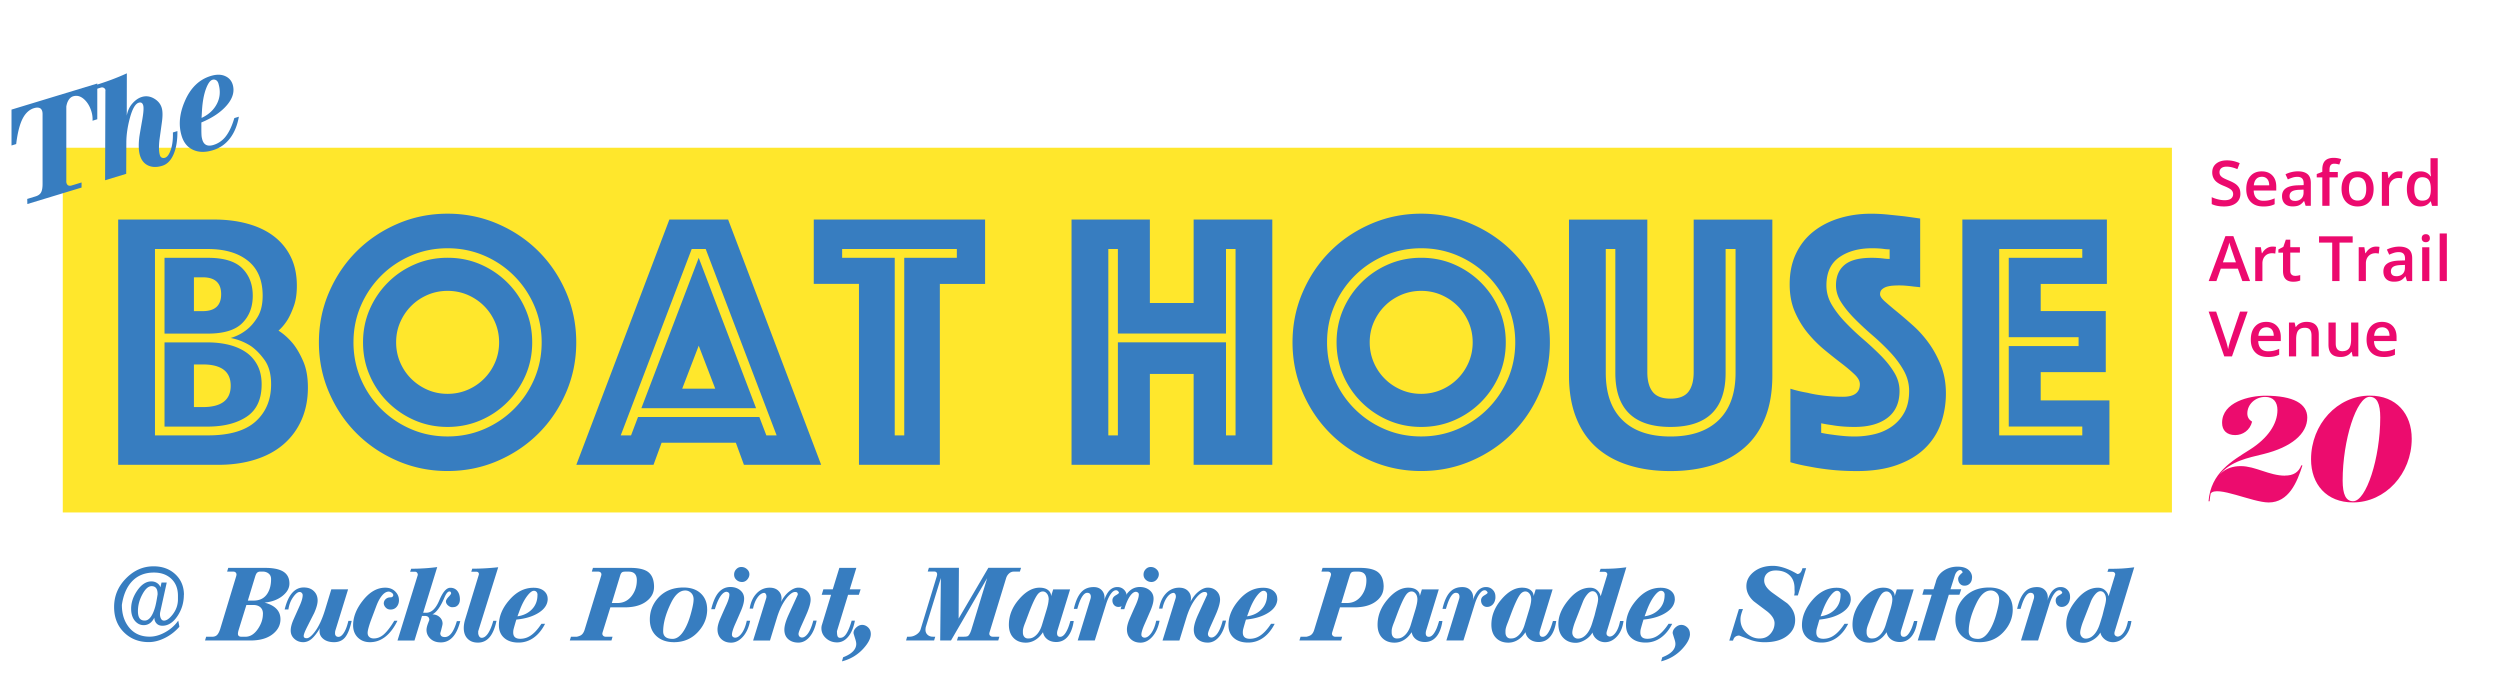 <svg id="Layer_1" data-name="Layer 1" xmlns="http://www.w3.org/2000/svg" viewBox="0 0 588.5 159"><defs><style>.cls-1{fill:#ec0a6e}.cls-2{fill:#ec0c6e}.cls-3{fill:#ffe72c}.cls-4{fill:#377dc0}</style></defs><path class="cls-3" d="M14.78 34.77h496.49v85.86H14.78z"/><path class="cls-4" d="M27.82 51.68h22.59c2.88 0 5.52.33 7.92 1 2.39.66 4.44 1.64 6.14 2.94 1.7 1.3 3.03 2.91 3.98 4.85.95 1.93 1.43 4.2 1.43 6.79 0 1.85-.23 3.42-.69 4.72-.46 1.3-.95 2.38-1.47 3.25-.64 1.04-1.36 1.9-2.16 2.6 1.27.81 2.42 1.85 3.46 3.12.87 1.1 1.66 2.48 2.38 4.15.72 1.67 1.08 3.72 1.08 6.14 0 2.77-.49 5.28-1.47 7.53s-2.38 4.17-4.2 5.76c-1.82 1.59-4.04 2.8-6.66 3.63-2.63.84-5.55 1.26-8.79 1.26H27.82V51.69Zm21.12 50.81c5.08 0 8.83-1.1 11.25-3.29s3.63-5.11 3.63-8.74c0-2.37-.51-4.25-1.51-5.67-1.01-1.41-2.09-2.52-3.25-3.33a13.67 13.67 0 0 0-4.76-1.9c1.39-.4 2.62-1.04 3.72-1.9.98-.75 1.86-1.77 2.64-3.07.78-1.3 1.17-2.96 1.17-4.98 0-3.64-1.16-6.38-3.46-8.22-2.31-1.85-5.45-2.77-9.43-2.77H36.48v43.88h12.46ZM38.73 78.52V60.69h10.21c3.75 0 6.45.82 8.09 2.47s2.47 3.79 2.47 6.45-.82 4.8-2.47 6.45-4.34 2.47-8.09 2.47H38.73Zm0 21.9V80.6h10.13c1.79 0 3.45.19 4.98.56 1.53.38 2.87.95 4.02 1.73s2.06 1.8 2.73 3.07c.66 1.27 1 2.77 1 4.5 0 3.52-1.17 6.06-3.51 7.62-2.34 1.56-5.41 2.34-9.22 2.34H38.73Zm13.33-31.16c0-2.65-1.44-3.98-4.33-3.98h-2.08v7.96h2.08c2.88 0 4.33-1.33 4.33-3.98Zm-4.33 26.57c4.38 0 6.58-1.67 6.58-5.02s-2.19-5.02-6.58-5.02h-2.08v10.04h2.08ZM75.07 80.59c0-4.15.79-8.08 2.38-11.77 1.59-3.69 3.75-6.91 6.49-9.65s5.96-4.9 9.65-6.49c3.69-1.59 7.62-2.38 11.77-2.38s8.08.79 11.77 2.38c3.69 1.59 6.91 3.75 9.65 6.49s4.9 5.96 6.49 9.65c1.59 3.69 2.38 7.62 2.38 11.77s-.79 8.08-2.38 11.77c-1.59 3.69-3.75 6.91-6.49 9.65s-5.96 4.9-9.65 6.49c-3.69 1.59-7.62 2.38-11.77 2.38s-8.08-.79-11.77-2.38-6.91-3.75-9.65-6.49-4.9-5.96-6.49-9.65c-1.59-3.69-2.38-7.62-2.38-11.77Zm8.14 0c0 3.06.58 5.93 1.73 8.61 1.15 2.68 2.74 5.04 4.76 7.05 2.02 2.02 4.37 3.61 7.05 4.76 2.68 1.16 5.55 1.73 8.61 1.73s5.93-.58 8.61-1.73c2.68-1.15 5.03-2.74 7.05-4.76s3.61-4.37 4.76-7.05c1.15-2.68 1.73-5.55 1.73-8.61s-.58-5.93-1.73-8.61c-1.16-2.68-2.74-5.03-4.76-7.05a22.325 22.325 0 0 0-7.05-4.76c-2.68-1.15-5.55-1.73-8.61-1.73s-5.93.58-8.61 1.73c-2.68 1.16-5.04 2.74-7.05 4.76s-3.61 4.37-4.76 7.05c-1.16 2.68-1.73 5.55-1.73 8.61Zm22.16 19.91c-2.77 0-5.35-.52-7.75-1.56-2.4-1.04-4.5-2.47-6.32-4.28s-3.25-3.92-4.28-6.32c-1.04-2.39-1.56-4.98-1.56-7.75s.52-5.35 1.56-7.75 2.47-4.5 4.28-6.32 3.92-3.25 6.32-4.28c2.39-1.04 4.98-1.56 7.75-1.56s5.35.52 7.75 1.56c2.39 1.04 4.5 2.47 6.32 4.28s3.25 3.92 4.28 6.32c1.04 2.39 1.56 4.98 1.56 7.75s-.52 5.35-1.56 7.75c-1.04 2.4-2.47 4.5-4.28 6.32s-3.92 3.25-6.32 4.28-4.98 1.56-7.75 1.56ZM93.25 80.59c0 1.67.32 3.25.95 4.72.63 1.47 1.5 2.76 2.6 3.85s2.38 1.96 3.85 2.6c1.47.64 3.04.95 4.72.95s3.25-.32 4.72-.95c1.47-.63 2.75-1.5 3.85-2.6s1.96-2.38 2.6-3.85c.63-1.47.95-3.04.95-4.72s-.32-3.25-.95-4.72c-.64-1.47-1.5-2.75-2.6-3.85s-2.38-1.96-3.85-2.6c-1.47-.63-3.04-.95-4.72-.95s-3.25.32-4.72.95c-1.47.64-2.76 1.5-3.85 2.6-1.1 1.1-1.96 2.38-2.6 3.85-.64 1.47-.95 3.04-.95 4.72ZM157.55 51.68h13.85l21.9 57.73h-18.18l-1.9-5.19h-17.48l-1.9 5.19h-18.17l21.9-57.73Zm-9 50.81 1.64-4.33h28.56l1.65 4.33h2.42l-16.7-43.88h-3.29l-16.71 43.88h2.42Zm15.93-41.8 13.5 35.4h-27l13.5-35.4Zm3.89 30.81-3.89-10.13-3.89 10.13h7.79ZM202.21 66.83h-10.65V51.68h40.33v15.15h-10.65v42.58H202.2V66.83Zm10.65 35.66v-41.8h12.38v-2.08h-27v2.08h12.38v41.8h2.25ZM252.24 51.68h18.44v19.65h10.3V51.68h18.52v57.73h-18.52V88.03h-10.3v21.38h-18.44V51.68Zm10.91 50.81v-21.9h25.45v21.9h2.25V58.61h-2.25v19.91h-25.45V58.61h-2.25v43.88h2.25ZM304.26 80.59c0-4.15.79-8.08 2.38-11.77 1.59-3.69 3.75-6.91 6.49-9.65s5.96-4.9 9.65-6.49c3.69-1.59 7.62-2.38 11.77-2.38s8.08.79 11.77 2.38c3.69 1.59 6.91 3.75 9.65 6.49s4.9 5.96 6.49 9.65c1.59 3.69 2.38 7.62 2.38 11.77s-.79 8.08-2.38 11.77-3.75 6.91-6.49 9.65-5.96 4.9-9.65 6.49-7.61 2.38-11.77 2.38-8.08-.79-11.77-2.38c-3.69-1.59-6.91-3.75-9.65-6.49s-4.9-5.96-6.49-9.65c-1.59-3.69-2.38-7.62-2.38-11.77Zm8.13 0c0 3.06.58 5.93 1.73 8.61 1.15 2.68 2.74 5.04 4.76 7.05 2.02 2.02 4.37 3.61 7.05 4.76 2.68 1.16 5.55 1.73 8.61 1.73s5.93-.58 8.61-1.73c2.68-1.15 5.03-2.74 7.05-4.76 2.02-2.02 3.6-4.37 4.76-7.05 1.15-2.68 1.73-5.55 1.73-8.61s-.58-5.93-1.73-8.61c-1.16-2.68-2.74-5.03-4.76-7.05a22.325 22.325 0 0 0-7.05-4.76c-2.68-1.15-5.55-1.73-8.61-1.73s-5.93.58-8.61 1.73c-2.68 1.16-5.04 2.74-7.05 4.76a22.325 22.325 0 0 0-4.76 7.05c-1.16 2.68-1.73 5.55-1.73 8.61Zm22.16 19.91c-2.77 0-5.35-.52-7.75-1.56s-4.5-2.47-6.32-4.28a20.21 20.21 0 0 1-4.29-6.32c-1.04-2.39-1.56-4.98-1.56-7.75s.52-5.35 1.56-7.75c1.04-2.39 2.47-4.5 4.29-6.32 1.82-1.82 3.92-3.25 6.32-4.28 2.39-1.04 4.98-1.56 7.75-1.56s5.35.52 7.75 1.56c2.39 1.04 4.5 2.47 6.32 4.28a20.18 20.18 0 0 1 4.28 6.32c1.04 2.39 1.56 4.98 1.56 7.75s-.52 5.35-1.56 7.75c-1.04 2.4-2.47 4.5-4.28 6.32a20.127 20.127 0 0 1-6.32 4.28c-2.4 1.04-4.98 1.56-7.75 1.56Zm-12.12-19.91c0 1.67.32 3.25.95 4.72.63 1.47 1.5 2.76 2.6 3.85 1.09 1.1 2.38 1.96 3.85 2.6 1.47.64 3.04.95 4.72.95s3.25-.32 4.72-.95c1.47-.63 2.75-1.5 3.85-2.6s1.96-2.38 2.6-3.85c.63-1.47.95-3.04.95-4.72s-.32-3.25-.95-4.72c-.64-1.47-1.5-2.75-2.6-3.85s-2.38-1.96-3.85-2.6c-1.47-.63-3.04-.95-4.72-.95s-3.25.32-4.72.95c-1.47.64-2.76 1.5-3.85 2.6-1.1 1.1-1.96 2.38-2.6 3.85-.64 1.47-.95 3.04-.95 4.72ZM393.23 110.89c-3.64 0-6.92-.46-9.87-1.39-2.94-.92-5.45-2.31-7.53-4.15-2.08-1.85-3.68-4.18-4.8-7.01-1.12-2.83-1.69-6.14-1.69-9.95v-36.7h18.44v35.92c0 2.02.42 3.56 1.26 4.63.84 1.07 2.23 1.6 4.2 1.6s3.36-.53 4.2-1.6c.84-1.07 1.25-2.61 1.25-4.63V51.69h18.52v36.7c0 3.81-.56 7.13-1.69 9.95-1.13 2.83-2.74 5.17-4.85 7.01-2.11 1.85-4.63 3.23-7.57 4.15-2.94.92-6.23 1.39-9.87 1.39Zm0-10.39c-8.66 0-12.98-4.24-12.98-12.72V58.61H378v29.17c0 4.85 1.31 8.56 3.94 11.12 2.62 2.57 6.39 3.85 11.29 3.85s8.68-1.28 11.34-3.85c2.65-2.57 3.98-6.28 3.98-11.12V58.61h-2.34v29.17c0 8.48-4.33 12.72-12.98 12.72ZM421.45 91.5c1.27.4 2.6.72 3.98.95 1.15.29 2.47.52 3.94.69 1.47.17 2.96.26 4.46.26 2.65 0 3.98-.98 3.98-2.94 0-.75-.4-1.51-1.21-2.29-.81-.78-1.83-1.65-3.07-2.6-1.24-.95-2.57-2-3.98-3.16s-2.74-2.48-3.98-3.98c-1.24-1.5-2.26-3.19-3.07-5.06-.81-1.87-1.21-4.02-1.21-6.45 0-2.71.49-5.11 1.47-7.18.98-2.08 2.34-3.81 4.07-5.19 1.73-1.38 3.76-2.44 6.1-3.16 2.34-.72 4.83-1.08 7.49-1.08 1.38 0 2.77.07 4.15.22 1.39.14 2.63.27 3.72.39 1.27.17 2.51.35 3.72.52v16.18c-.46-.06-.98-.11-1.56-.17-.46-.06-.98-.12-1.56-.17-.58-.06-1.18-.09-1.82-.09-.35 0-.78.01-1.3.04s-1.01.1-1.47.22c-.46.12-.86.32-1.21.61s-.52.69-.52 1.21c0 .46.39 1.04 1.17 1.73.78.69 1.73 1.5 2.86 2.42 1.13.92 2.36 1.99 3.72 3.2 1.36 1.21 2.6 2.6 3.72 4.15 1.13 1.56 2.08 3.32 2.86 5.28.78 1.96 1.17 4.15 1.17 6.58s-.41 4.92-1.21 7.14c-.81 2.22-2.06 4.15-3.77 5.8s-3.88 2.94-6.53 3.89c-2.66.95-5.8 1.43-9.43 1.43-2.19 0-4.23-.1-6.1-.3-1.88-.2-3.53-.45-4.98-.74-1.67-.29-3.2-.63-4.59-1.04V91.5Zm7.27 10.39c.81.17 1.67.32 2.6.43.81.12 1.66.22 2.55.3.89.09 1.8.13 2.73.13 1.61 0 3.19-.19 4.72-.56 1.53-.37 2.9-1 4.11-1.86a9.62 9.62 0 0 0 2.9-3.33c.72-1.36 1.08-3.01 1.08-4.98 0-1.67-.42-3.26-1.25-4.76-.84-1.5-1.9-2.94-3.2-4.33-1.3-1.38-2.68-2.71-4.16-3.98-1.47-1.27-2.86-2.55-4.15-3.85s-2.37-2.6-3.2-3.89c-.84-1.3-1.26-2.64-1.26-4.03 0-2.08.66-3.68 1.99-4.8 1.33-1.13 3.46-1.69 6.4-1.69a23.402 23.402 0 0 1 2.86.17c.46.06.92.09 1.38.09V58.7c-.4 0-.84-.03-1.3-.09-.4-.06-.85-.1-1.34-.13-.49-.03-1-.04-1.51-.04-3.12 0-5.68.71-7.7 2.12-2.02 1.41-3.03 3.62-3.03 6.62 0 1.62.42 3.13 1.25 4.54.84 1.41 1.9 2.8 3.2 4.15 1.3 1.36 2.68 2.67 4.16 3.94 1.47 1.27 2.86 2.55 4.15 3.85 1.3 1.3 2.36 2.64 3.2 4.03.84 1.38 1.25 2.83 1.25 4.33 0 2.77-.94 4.88-2.81 6.32-1.88 1.44-4.46 2.16-7.75 2.16-1.96 0-3.75-.14-5.37-.43-.87-.11-1.7-.26-2.51-.43v2.25ZM461.95 51.68h34.01v15.15h-15.58v6.4h15.32V87.6h-15.32v6.66h16.18v15.15h-34.62V51.68Zm28.22 50.81v-2.08h-17.31V81.46h16.44v-2.08h-16.44V60.69h17.31v-2.08h-19.56v43.88h19.56ZM22.9 19.66v8.41l-1.12.35c.05-.71-.04-1.46-.28-2.24-.33-1.07-.83-1.94-1.5-2.62-.68-.68-1.37-1.01-2.08-1-.24 0-.47.04-.67.1-.49.15-.88.48-1.17 1-.22.38-.38.85-.47 1.42v17.59c-.02.09 0 .23.05.42.17.57.59.76 1.24.56l2.3-.7v1.2L6.44 48.03l-.03-1.2 1.96-.6c.63-.19 1.07-.51 1.3-.95.24-.44.35-1.11.35-2V26.82c0-.24-.03-.46-.09-.67-.11-.35-.29-.58-.55-.7-.34-.16-.79-.16-1.34 0-.23.07-.4.13-.51.19-1.02.47-1.82 1.38-2.42 2.74-.59 1.36-1.02 3.2-1.3 5.53l-1.1.34V25.8l20.19-6.14Z"/><path class="cls-4" d="M41.76 30.87c.03 2.16-.27 3.97-.89 5.43-.63 1.46-1.52 2.38-2.69 2.73-1.27.39-2.37.36-3.3-.07-.94-.43-1.58-1.22-1.93-2.37-.31-1.02-.37-2.42-.17-4.18 0-.14.25-1.62.75-4.46.27-1.6.33-2.66.17-3.18-.17-.56-.52-.75-1.05-.59-.82.25-1.52 1.49-2.11 3.73-.52 1.97-.79 3.84-.8 5.62l-.03 7.39-4.97 1.51.07-21.03c.06-.24-.03-.46-.26-.64a.844.844 0 0 0-.78-.15l-1.47.45.04-.98c2.72-.83 5.23-1.77 7.52-2.82l-.02 9.96c.21-1.14.65-2.11 1.34-2.88.68-.77 1.42-1.28 2.22-1.52.96-.29 1.91-.17 2.84.36.93.53 1.54 1.26 1.82 2.18.24.78.26 1.89.06 3.34s-.39 2.85-.58 4.2c-.18 1.6-.15 2.81.1 3.63.09.29.24.48.46.58.22.1.46.11.73.03.55-.17 1.01-.81 1.39-1.93.37-1.12.53-2.46.48-4.03l1.07-.33ZM54.77 19.89c.49 1.6.04 3.22-1.34 4.85s-3.39 2.99-6.03 4.09v1.44c0 .99.03 1.6.06 1.84s.09.5.17.79c.37 1.23 1.25 1.64 2.62 1.22 1.02-.31 1.89-.87 2.61-1.67.93-1.05 1.7-2.6 2.3-4.65l1.07-.33c-.36 2.05-1.06 3.76-2.11 5.12-1.05 1.36-2.39 2.29-4.03 2.78-1.72.52-3.22.51-4.5-.04-1.39-.58-2.33-1.69-2.83-3.34-.77-2.52-.52-5.23.74-8.15 1.34-3.14 3.38-5.12 6.1-5.95 1.31-.4 2.42-.4 3.35 0 .92.39 1.53 1.06 1.82 2Zm-3.34-.2c-.13-.41-.32-.69-.59-.83-.27-.14-.54-.17-.83-.08-.53.16-1.02.83-1.47 1.99-.55 1.42-.88 3.23-1 5.42l-.09 1.57c1.68-.78 2.89-1.9 3.63-3.36.74-1.46.85-3.03.34-4.72ZM43.28 140.02c0 1.85-.51 3.53-1.52 5.03-1.01 1.5-2.19 2.25-3.53 2.25-.59 0-1.05-.18-1.39-.55-.34-.37-.5-.82-.5-1.36-.31.6-.67 1.05-1.09 1.34-.42.29-.9.43-1.43.43-.77 0-1.43-.31-1.99-.93-.64-.72-.96-1.7-.96-2.94 0-1.44.47-2.85 1.4-4.22 1-1.47 2.12-2.21 3.36-2.21.51 0 .96.13 1.35.39.39.26.65.59.79 1.01l.25-1.13h1.23l-1.52 6.88c-.05.2-.07.4-.07.59 0 .4.08.74.24 1.04.16.3.39.45.71.45.6 0 1.26-.46 1.99-1.38.86-1.09 1.29-2.3 1.29-3.63v-.82c0-1.7-.52-3.03-1.56-4.01s-2.4-1.47-4.09-1.47c-2.19 0-3.95.73-5.27 2.19-1.19 1.33-1.95 3.14-2.28 5.43 0 2.1.54 3.83 1.62 5.21 1.19 1.51 2.83 2.26 4.91 2.26 1.21 0 2.44-.35 3.7-1.06 1.26-.7 2.27-1.61 3.04-2.72l.27 1.44c-.97 1.11-2.1 1.99-3.4 2.64s-2.57.98-3.82.98c-2.34 0-4.28-.77-5.83-2.3s-2.32-3.52-2.32-5.96c0-2.59.93-4.83 2.8-6.73 1.86-1.9 4.02-2.85 6.48-2.85 2.09 0 3.81.63 5.15 1.89 1.34 1.26 2.01 2.88 2.01 4.84Zm-6.18-.18c0-1.24-.47-1.86-1.42-1.86-.75 0-1.48.65-2.17 1.94-.7 1.29-1.04 2.61-1.04 3.95 0 .82.16 1.41.47 1.77.26.29.64.44 1.13.44 1.01 0 1.82-1.04 2.43-3.12.2-.69.4-1.73.61-3.12ZM68.13 137.37c0 1.05-.52 2-1.57 2.86-1.13.92-2.56 1.46-4.29 1.62 1.03.28 1.85.66 2.45 1.15.87.7 1.3 1.63 1.3 2.77 0 1.28-.53 2.38-1.59 3.31-1.29 1.13-3.11 1.69-5.45 1.69H48.26l.27-.88h1.42c.47 0 .85-.13 1.13-.4.28-.27.52-.73.74-1.38l3.8-12.54c.03-.16.05-.27.05-.32 0-.2-.07-.36-.2-.49s-.31-.2-.54-.2h-1.47l.27-.88h8.66c2.11 0 3.63.35 4.56 1.06.79.61 1.18 1.48 1.18 2.63Zm-6.23 7.12c0-.67-.21-1.18-.61-1.54-.41-.36-.98-.54-1.72-.54H58l-1.84 5.94c-.1.34-.15.62-.15.83 0 .47.28.71.83.71h.93c1.14 0 2.13-.63 2.97-1.88.77-1.14 1.15-2.31 1.15-3.52Zm1.91-8.18c0-.56-.19-.99-.58-1.3-.38-.31-.86-.46-1.41-.46h-.54c-.36 0-.64.12-.83.35-.13.15-.25.4-.37.77l-1.74 5.71h1.35c1.5 0 2.61-.58 3.31-1.75.54-.89.81-1.99.81-3.31ZM82.78 146.17c-.39 1.78-.9 3.05-1.52 3.83-.62.78-1.5 1.17-2.63 1.17-1.01 0-1.84-.24-2.47-.73-.63-.49-.94-1.1-.94-1.84 0-.3.04-.55.12-.77-.72 1.21-1.41 2.08-2.06 2.62-.59.48-1.23.72-1.91.72-.8 0-1.49-.26-2.07-.78-.58-.52-.87-1.18-.87-1.98 0-.72.23-1.61.7-2.66l1.41-3.15c.47-1.05.71-1.88.71-2.49 0-.21-.07-.39-.22-.54a.671.671 0 0 0-.49-.22c-.43 0-.91.37-1.45 1.1-.64.87-1.04 1.87-1.2 3.02h-.88c.43-1.75 1.01-3.05 1.77-3.9.75-.85 1.65-1.28 2.7-1.28s1.79.28 2.39.85c.6.57.9 1.31.9 2.23 0 .76-.28 1.75-.83 2.98-.07.13-.6 1.17-1.59 3.13-.57 1.12-.86 1.86-.86 2.22s.23.54.69.54c.51 0 1.12-.47 1.84-1.4.97-1.24 1.8-3 2.5-5.28l1.47-4.83h3.95l-2.97 9.62c-.07.2-.1.43-.1.69 0 .13 0 .23.02.29.1.39.36.59.79.59.38 0 .74-.24 1.1-.72.49-.64.9-1.65 1.23-3.04h.79ZM93.92 141.25c0 .56-.14 1.04-.42 1.44-.28.4-.65.65-1.1.75-.2.03-.34.05-.44.05-.44 0-.81-.13-1.1-.41-.29-.27-.47-.6-.52-.99 0-.41.14-.76.43-1.04s.66-.43 1.12-.43c.41 0 .64-.17.69-.5 0-.23-.14-.44-.41-.62-.27-.18-.54-.26-.82-.23-.56.07-1.1.46-1.62 1.18-.43.57-.82 1.34-1.18 2.31l-1.25 3.32c-.21.57-.39 1.14-.54 1.68s-.22.95-.22 1.22c0 .41.13.73.39.96.26.23.61.35 1.05.35.82 0 1.57-.29 2.26-.86.77-.64 1.63-1.74 2.58-3.31h.74c-.88 1.8-1.92 3.12-3.12 3.97-1.02.72-2.13 1.08-3.34 1.08s-2.11-.37-2.86-1.09c-.74-.73-1.12-1.69-1.12-2.89 0-1.93.75-3.86 2.26-5.78 1.6-2.05 3.37-3.07 5.3-3.07 1 0 1.8.31 2.4.94.56.58.83 1.23.83 1.97ZM108.35 146.19c-.43 1.7-1.02 2.96-1.79 3.79s-1.69 1.24-2.77 1.24-1.85-.29-2.47-.87-.92-1.27-.92-2.07c0-.38.11-.86.32-1.45.11-.29.23-.59.34-.88 0-.64-.35-.96-1.06-.96h-.66l-1.77 5.79h-4l4.76-15.38c.05-.16.01-.34-.11-.53a.561.561 0 0 0-.5-.28h-1.18l.25-.71c2.11 0 4.15-.13 6.13-.39l-3.31 10.75h.74c1.23 0 2.25-.98 3.07-2.94.82-1.96 1.68-2.94 2.58-2.94.7 0 1.26.25 1.66.75s.6 1.17.6 2c0 .54-.15.98-.45 1.31-.3.34-.67.5-1.12.5-.41.07-.8-.05-1.17-.36-.37-.3-.55-.64-.55-1.02.03-.29.25-.65.66-1.08.41-.43.6-.71.56-.86-.07-.28-.21-.4-.44-.37-.38.05-.75.52-1.13 1.42-.92 2.18-1.87 3.51-2.85 3.98.67 0 1.24.21 1.71.63.47.42.7.94.7 1.56 0 .15-.09.56-.27 1.25-.05.21-.14.54-.27.98 0 .61.36.91 1.08.91 1.16 0 2.1-1.25 2.82-3.75h.81ZM117.28 133.53l-4.71 15.07v.54c.05.29.14.54.28.72.14.19.32.28.55.28.47 0 .93-.29 1.37-.88.51-.69.96-1.73 1.35-3.12h.76c-.39 1.78-.95 3.08-1.67 3.9-.72.82-1.62 1.23-2.7 1.23s-1.84-.31-2.44-.92c-.6-.61-.9-1.45-.9-2.52 0-.65.12-1.37.37-2.16l3.14-10.28c.08-.23.07-.42-.05-.58-.11-.16-.29-.23-.54-.23h-1.15l.22-.71c1.96 0 4-.11 6.11-.34ZM128.93 140.95c0 1.28-.69 2.36-2.06 3.25s-3.15 1.44-5.32 1.65c-.15.46-.25.81-.32 1.06-.21.72-.33 1.17-.37 1.36-.03.18-.05.39-.05.62 0 .99.55 1.48 1.64 1.48.82 0 1.58-.21 2.28-.64.92-.56 1.82-1.52 2.72-2.89h.86c-.72 1.42-1.62 2.52-2.69 3.28a6.023 6.023 0 0 1-3.57 1.14c-1.37 0-2.47-.34-3.29-1.03-.88-.74-1.32-1.76-1.32-3.07 0-2.02.78-3.95 2.36-5.8 1.68-2 3.61-3 5.79-3 1.05 0 1.86.25 2.45.74.59.49.88 1.12.88 1.87Zm-2.4-.89c0-.33-.08-.57-.25-.74a.816.816 0 0 0-.59-.25c-.43 0-.93.38-1.52 1.13-.72.92-1.37 2.17-1.94 3.75l-.42 1.13c1.41-.2 2.54-.75 3.41-1.65.87-.9 1.3-2.03 1.3-3.37ZM153.96 138.15c0 1.39-.62 2.55-1.87 3.46-1.24.91-2.93 1.36-5.05 1.36h-3.36l-1.84 5.92c-.03.13-.05.23-.05.29 0 .19.08.36.23.5.15.14.36.21.6.21h1.57l-.25.88h-9.81l.27-.88h1.37c.49-.11.85-.25 1.08-.42.31-.23.56-.61.74-1.13l3.93-12.83c.03-.13.05-.22.05-.27 0-.21-.07-.38-.21-.5-.14-.12-.32-.18-.55-.18h-1.5l.27-.88h8.76c2.05 0 3.49.35 4.34 1.06.85.71 1.28 1.85 1.28 3.42Zm-4.05-1.57c0-1.35-.65-2.02-1.94-2.02h-.76c-.39 0-.67.06-.82.19s-.28.34-.38.65l-1.99 6.55h1.33c1.42 0 2.57-.59 3.43-1.77.75-1.03 1.13-2.23 1.13-3.59ZM166.47 143.42c0 1.95-.68 3.68-2.04 5.2-1.5 1.7-3.43 2.55-5.77 2.55-1.72 0-3.1-.48-4.13-1.43-1.04-.96-1.56-2.26-1.56-3.91 0-1.91.64-3.59 1.91-5.03 1.49-1.67 3.49-2.5 6.01-2.5 1.73 0 3.1.47 4.09 1.41s1.48 2.18 1.48 3.72Zm-3.19-2.26c0-.67-.19-1.2-.58-1.58-.39-.38-.85-.58-1.39-.58-1.28 0-2.39.97-3.34 2.9-1.24 2.54-1.86 4.78-1.86 6.72 0 1.18.74 1.77 2.21 1.77 1.01 0 1.94-.7 2.77-2.11.64-1.06 1.19-2.46 1.64-4.2.36-1.34.54-2.31.54-2.92ZM176.58 146.12c-.31 1.59-.88 2.84-1.71 3.77-.83.92-1.75 1.39-2.78 1.39-.95 0-1.72-.29-2.31-.86-.59-.57-.88-1.33-.88-2.28 0-.69.23-1.56.69-2.61.46-1.06.92-2.11 1.4-3.16s.71-1.86.71-2.42c0-.2-.07-.35-.22-.47a.853.853 0 0 0-.52-.17c-.38.03-.75.28-1.13.74-.57.7-1.09 1.82-1.55 3.36h-.86c.46-1.87 1.06-3.2 1.8-4.01.74-.81 1.65-1.22 2.71-1.22.92 0 1.68.25 2.31.76.62.51.93 1.17.93 1.99 0 .74-.24 1.66-.71 2.77s-.94 2.18-1.4 3.21c-.51 1.16-.76 1.99-.76 2.48 0 .25.09.43.27.56.18.13.39.18.64.15.52-.08 1.02-.47 1.5-1.18.47-.7.83-1.63 1.08-2.8h.79Zm-.17-10.94c0 .44-.17.86-.5 1.24s-.75.58-1.24.58-.94-.17-1.31-.5-.55-.75-.55-1.24.16-.89.49-1.25c.33-.36.73-.54 1.2-.54.52 0 .97.17 1.35.52.38.34.56.74.56 1.2ZM192.23 146.12c-.34 1.65-.9 2.92-1.66 3.81-.76.89-1.64 1.34-2.64 1.34-.92 0-1.67-.24-2.26-.71-.69-.54-1.03-1.32-1.03-2.33 0-.88.33-2.04.98-3.48.72-1.58 1.45-3.17 2.18-4.77 0-.24-.05-.41-.16-.5-.11-.09-.26-.13-.45-.13-.6 0-1.3.51-2.09 1.52-.9 1.18-1.64 2.69-2.21 4.55l-1.64 5.36h-3.97l3.07-9.92c.05-.15.07-.3.07-.46 0-.25-.06-.45-.18-.62-.12-.17-.27-.24-.45-.21-.54.08-1.04.46-1.51 1.13-.47.67-.81 1.53-1.02 2.57h-.79c.23-1.5.78-2.69 1.64-3.59s1.9-1.34 3.09-1.34c.85 0 1.52.24 2.02.72s.75 1.08.75 1.8c0 .26-.04.54-.12.83.52-1.03 1.17-1.85 1.93-2.45.76-.6 1.48-.91 2.15-.91.83 0 1.53.27 2.07.8.55.53.82 1.21.82 2.04 0 .67-.25 1.62-.74 2.86-.13.34-.59 1.38-1.37 3.11-.49 1.09-.74 1.79-.74 2.08 0 .26.08.47.23.62s.36.23.6.23c.41 0 .82-.25 1.23-.74.56-.67 1.03-1.75 1.42-3.24h.76ZM202.59 138.73l-.42 1.28h-2.53l-2.62 8.56c0 .69.07 1.13.21 1.32.14.2.34.28.6.25.47 0 .9-.26 1.28-.79.49-.67.95-1.75 1.37-3.24h.76c-.31 1.68-.87 2.98-1.67 3.88-.72.82-1.56 1.23-2.53 1.23-1.01 0-1.88-.33-2.6-.98s-1.08-1.44-1.08-2.36c0-.29.05-.59.15-.88l2.13-6.99h-2.21l.39-1.28h2.21l1.55-5.05h4l-1.55 5.05h2.55ZM204.99 149.24c0 1-.58 2.14-1.74 3.42a9.961 9.961 0 0 1-5.05 3.02l.27-.96c1.08-.41 1.88-.9 2.4-1.47.46-.51.69-1.07.69-1.67 0-.29-.07-.65-.2-1.06-.29-.92-.44-1.42-.44-1.5 0-.49.22-.93.66-1.33s.9-.59 1.37-.59c.52 0 .99.2 1.41.6.42.4.63.91.63 1.54ZM240.35 133.68l-.27.88h-1.42c-.43 0-.8.14-1.12.43-.32.29-.54.63-.68 1.04l-3.93 12.85c-.03.13-.05.23-.05.29 0 .2.08.37.23.5.15.14.35.21.58.21h1.57l-.27.88h-9.72l.27-.88h1.37c.47 0 .79-.06.96-.17.26-.2.52-.65.76-1.37l3.75-12.25-8.51 14.67h-2.55l.16-14.7-3.55 11.55c-.02.1-.04.21-.05.32-.01.11-.02.22-.02.32 0 .48.16.87.48 1.17.32.3.74.46 1.26.46h.56l-.27.88h-6.6l.25-.88h.56c.56 0 1.09-.17 1.61-.5.51-.33.85-.73.99-1.19l3.85-12.64c.03-.17.05-.28.05-.34 0-.45-.24-.67-.71-.67h-1.5l.27-.88h7.07l-.07 11.96 7-11.96h7.67ZM252.76 146.17c-.23 1.6-.7 2.83-1.41 3.68-.71.85-1.62 1.28-2.71 1.28-.83 0-1.53-.21-2.1-.64-.56-.43-.9-.98-1.02-1.67-.39.56-.74.97-1.03 1.23-.9.82-1.91 1.23-3.02 1.23-1.21 0-2.18-.38-2.9-1.13-.72-.75-1.08-1.78-1.08-3.09 0-2.14.78-4.13 2.36-5.96 1.57-1.84 3.19-2.76 4.86-2.76.85 0 1.52.19 2 .56.48.37.72.85.72 1.43l.49-1.59h3.98l-2.97 9.67c-.03.1-.06.2-.07.32-.02.11-.03.22-.03.32 0 .57.24.86.74.86.62 0 1.21-.62 1.76-1.86.18-.41.4-1.03.64-1.87h.79Zm-5.89-4.98c0-.6-.13-1.08-.41-1.43-.27-.35-.59-.53-.97-.53-.49 0-.92.26-1.3.78-.54.75-1.22 2.21-2.04 4.38l-.74 1.98c-.23.56-.39 1-.48 1.34-.09.33-.14.62-.14.84v.32c0 .47.13.84.38 1.1.25.26.6.37 1.05.32.56 0 1.09-.23 1.6-.69.64-.57 1.12-1.39 1.45-2.45l1.13-3.72c.3-1.03.44-1.78.44-2.25ZM265.25 140.72c-.07.69-.28 1.22-.65 1.59s-.81.56-1.34.56c-.41 0-.74-.15-1.01-.44-.26-.29-.39-.66-.39-1.1 0-.49.26-.88.77-1.18.52-.29.77-.5.77-.61s-.07-.24-.21-.38-.28-.21-.43-.21c-.38-.03-.76.2-1.15.69-.47.59-.89 1.46-1.25 2.62l-2.65 8.51h-4.02l3.02-9.83c.05-.15.07-.32.07-.52a.98.98 0 0 0-.2-.62c-.13-.16-.35-.25-.66-.25-.59 0-1.15.63-1.69 1.89-.18.41-.39 1.04-.64 1.89h-.81c.46-2.03 1.15-3.45 2.09-4.26.67-.58 1.54-.87 2.6-.87.79 0 1.4.24 1.85.71s.68 1.05.68 1.73v.27c-.05.22-.08.37-.1.47.39-1.16.85-1.98 1.36-2.47.52-.48 1.1-.72 1.75-.72s1.17.21 1.59.64c.43.43.64.97.64 1.62v.25Z"/><path class="cls-4" d="M272.96 146.12c-.31 1.59-.88 2.84-1.71 3.77-.82.92-1.75 1.39-2.78 1.39-.95 0-1.72-.29-2.31-.86s-.88-1.33-.88-2.28c0-.69.23-1.56.69-2.61.46-1.06.92-2.11 1.4-3.16.47-1.06.71-1.86.71-2.42 0-.2-.07-.35-.22-.47a.853.853 0 0 0-.52-.17c-.38.03-.75.28-1.13.74-.57.7-1.09 1.82-1.55 3.36h-.86c.46-1.87 1.06-3.2 1.8-4.01.74-.81 1.65-1.22 2.71-1.22.92 0 1.68.25 2.31.76.62.51.93 1.17.93 1.99 0 .74-.24 1.66-.71 2.77-.48 1.11-.94 2.18-1.4 3.21-.51 1.16-.76 1.99-.76 2.48 0 .25.09.43.27.56.18.13.39.18.64.15.52-.08 1.02-.47 1.5-1.18.47-.7.83-1.63 1.08-2.8h.78Zm-.17-10.94c0 .44-.17.86-.5 1.24s-.75.58-1.24.58-.94-.17-1.31-.5-.55-.75-.55-1.24.16-.89.49-1.25c.33-.36.73-.54 1.2-.54.52 0 .97.17 1.35.52.38.34.56.74.56 1.2ZM288.61 146.12c-.35 1.65-.9 2.92-1.66 3.81-.76.89-1.64 1.34-2.64 1.34-.92 0-1.67-.24-2.26-.71-.69-.54-1.03-1.32-1.03-2.33 0-.88.33-2.04.98-3.48.72-1.58 1.45-3.17 2.18-4.77 0-.24-.05-.41-.16-.5-.11-.09-.26-.13-.45-.13-.61 0-1.3.51-2.09 1.52-.9 1.18-1.64 2.69-2.21 4.55l-1.64 5.36h-3.97l3.07-9.92c.05-.15.07-.3.07-.46 0-.25-.06-.45-.19-.62-.12-.17-.27-.24-.45-.21-.54.08-1.04.46-1.51 1.13-.46.67-.81 1.53-1.02 2.57h-.78c.23-1.5.78-2.69 1.64-3.59.87-.9 1.9-1.34 3.09-1.34.85 0 1.53.24 2.02.72.5.48.75 1.08.75 1.8 0 .26-.04.54-.12.83.52-1.03 1.17-1.85 1.93-2.45.76-.6 1.47-.91 2.15-.91.83 0 1.53.27 2.07.8.55.53.82 1.21.82 2.04 0 .67-.25 1.62-.74 2.86-.13.34-.59 1.38-1.37 3.11-.49 1.09-.74 1.79-.74 2.08 0 .26.08.47.23.62s.36.23.6.23c.41 0 .82-.25 1.23-.74.56-.67 1.03-1.75 1.42-3.24h.76ZM300.68 140.95c0 1.28-.69 2.36-2.06 3.25s-3.15 1.44-5.32 1.65c-.15.46-.25.81-.32 1.06-.21.72-.33 1.17-.37 1.36-.03.18-.05.39-.05.62 0 .99.55 1.48 1.64 1.48.82 0 1.58-.21 2.28-.64.92-.56 1.82-1.52 2.72-2.89h.86c-.72 1.42-1.62 2.52-2.69 3.28s-2.26 1.14-3.57 1.14c-1.37 0-2.47-.34-3.29-1.03-.88-.74-1.33-1.76-1.33-3.07 0-2.02.79-3.95 2.36-5.8 1.68-2 3.62-3 5.79-3 1.05 0 1.86.25 2.45.74.59.49.88 1.12.88 1.87Zm-2.4-.89c0-.33-.08-.57-.25-.74a.816.816 0 0 0-.59-.25c-.43 0-.93.38-1.52 1.13-.72.92-1.37 2.17-1.94 3.75l-.42 1.13c1.41-.2 2.54-.75 3.41-1.65.87-.9 1.3-2.03 1.3-3.37ZM325.7 138.15c0 1.39-.62 2.55-1.86 3.46s-2.93 1.36-5.05 1.36h-3.36l-1.84 5.92c-.03.13-.05.23-.05.29 0 .19.08.36.23.5s.36.21.6.21h1.57l-.24.88h-9.82l.27-.88h1.38c.49-.11.85-.25 1.08-.42.31-.23.56-.61.73-1.13l3.93-12.83c.03-.13.05-.22.05-.27 0-.21-.07-.38-.21-.5-.14-.12-.32-.18-.55-.18h-1.5l.27-.88h8.76c2.05 0 3.49.35 4.34 1.06.85.71 1.28 1.85 1.28 3.42Zm-4.05-1.57c0-1.35-.65-2.02-1.94-2.02h-.76c-.39 0-.67.06-.82.19s-.28.34-.38.65l-1.99 6.55h1.32c1.42 0 2.57-.59 3.44-1.77.75-1.03 1.13-2.23 1.13-3.59ZM339.55 146.17c-.23 1.6-.7 2.83-1.41 3.68-.71.85-1.62 1.28-2.71 1.28-.84 0-1.53-.21-2.1-.64-.57-.43-.9-.98-1.02-1.67-.39.56-.74.97-1.03 1.23-.9.82-1.91 1.23-3.02 1.23-1.21 0-2.18-.38-2.9-1.13-.72-.75-1.08-1.78-1.08-3.09 0-2.14.79-4.13 2.36-5.96 1.57-1.84 3.19-2.76 4.86-2.76.85 0 1.52.19 2 .56.48.37.72.85.72 1.43l.49-1.59h3.98l-2.97 9.67c-.03.1-.06.2-.07.32-.02.11-.03.22-.03.32 0 .57.25.86.74.86.62 0 1.21-.62 1.77-1.86.18-.41.39-1.03.64-1.87h.78Zm-5.89-4.98c0-.6-.13-1.08-.4-1.43-.27-.35-.59-.53-.97-.53-.49 0-.92.26-1.3.78-.54.75-1.22 2.21-2.04 4.38l-.74 1.98c-.23.56-.39 1-.48 1.34-.09.33-.13.62-.13.84v.32c0 .47.13.84.38 1.1.25.26.6.37 1.05.32.56 0 1.09-.23 1.6-.69.64-.57 1.12-1.39 1.45-2.45l1.13-3.72c.3-1.03.44-1.78.44-2.25ZM352.03 140.72c-.07.69-.28 1.22-.65 1.59s-.81.56-1.34.56c-.41 0-.74-.15-1.01-.44-.26-.29-.39-.66-.39-1.1 0-.49.26-.88.77-1.18.52-.29.77-.5.77-.61s-.07-.24-.21-.38-.28-.21-.43-.21c-.38-.03-.76.2-1.15.69-.47.59-.89 1.46-1.25 2.62l-2.65 8.51h-4.02l3.02-9.83c.05-.15.07-.32.07-.52a.98.98 0 0 0-.2-.62c-.13-.16-.35-.25-.66-.25-.59 0-1.15.63-1.69 1.89-.18.41-.39 1.04-.64 1.89h-.81c.46-2.03 1.15-3.45 2.09-4.26.67-.58 1.54-.87 2.6-.87.79 0 1.4.24 1.85.71s.68 1.05.68 1.73v.27c-.05.22-.08.37-.1.47.39-1.16.85-1.98 1.36-2.47.52-.48 1.1-.72 1.75-.72s1.17.21 1.59.64c.43.43.64.97.64 1.62v.25ZM366.34 146.17c-.23 1.6-.7 2.83-1.41 3.68-.71.85-1.62 1.28-2.71 1.28-.84 0-1.53-.21-2.1-.64-.57-.43-.9-.98-1.02-1.67-.39.56-.74.97-1.03 1.23-.9.82-1.91 1.23-3.02 1.23-1.21 0-2.18-.38-2.9-1.13-.72-.75-1.08-1.78-1.08-3.09 0-2.14.79-4.13 2.36-5.96 1.57-1.84 3.19-2.76 4.86-2.76.85 0 1.52.19 2 .56.48.37.72.85.72 1.43l.49-1.59h3.98l-2.97 9.67c-.03.1-.06.2-.07.32-.02.11-.03.22-.03.32 0 .57.25.86.74.86.62 0 1.21-.62 1.77-1.86.18-.41.39-1.03.64-1.87h.78Zm-5.89-4.98c0-.6-.13-1.08-.4-1.43-.27-.35-.59-.53-.97-.53-.49 0-.92.26-1.3.78-.54.75-1.22 2.21-2.04 4.38l-.74 1.98c-.23.56-.39 1-.48 1.34-.09.33-.13.62-.13.84v.32c0 .47.13.84.38 1.1.25.26.6.37 1.05.32.56 0 1.09-.23 1.6-.69.64-.57 1.12-1.39 1.45-2.45l1.13-3.72c.3-1.03.44-1.78.44-2.25ZM382.85 133.51l-4.61 15.14c-.05.18-.07.32-.07.42 0 .25.07.43.21.55.14.12.32.2.53.23.44 0 .87-.25 1.28-.76.54-.65.93-1.62 1.18-2.9h.81c-.23 1.65-.81 2.93-1.74 3.83-.78.77-1.65 1.15-2.6 1.15-.74 0-1.38-.23-1.94-.67-.56-.45-.9-.99-1.03-1.61-.39.7-.97 1.28-1.74 1.74s-1.5.69-2.21.69c-1.21 0-2.19-.4-2.95-1.2s-1.13-1.9-1.13-3.29c0-1.77.75-3.59 2.26-5.46 1.62-2.02 3.35-3.02 5.2-3.02.69 0 1.26.21 1.72.65.39.36.65.82.78 1.37l1.52-4.98c.07-.21.04-.4-.09-.55-.12-.16-.31-.23-.55-.23h-1.15l.25-.71c1.14 0 2.18-.02 3.1-.07.92-.05 1.92-.15 2.98-.29Zm-6.65 7.63c0-.59-.12-1.06-.37-1.43-.24-.36-.56-.54-.96-.54s-.81.25-1.24.76c-.43.51-.78 1.1-1.04 1.77l-1.86 4.77c-.18.49-.33.96-.44 1.41-.12.45-.17.79-.17 1.02 0 .41.13.75.38 1.02s.57.41.94.41c.65 0 1.25-.26 1.79-.79.65-.62 1.18-1.57 1.57-2.85l.56-1.82c.18-.72.36-1.45.55-2.18.19-.73.28-1.25.28-1.56ZM394.26 140.95c0 1.28-.69 2.36-2.06 3.25s-3.15 1.44-5.32 1.65c-.15.46-.25.81-.32 1.06-.21.72-.33 1.17-.37 1.36-.03.18-.05.39-.05.62 0 .99.55 1.48 1.64 1.48.82 0 1.58-.21 2.28-.64.92-.56 1.82-1.52 2.72-2.89h.86c-.72 1.42-1.62 2.52-2.69 3.28s-2.26 1.14-3.57 1.14c-1.37 0-2.47-.34-3.29-1.03-.88-.74-1.33-1.76-1.33-3.07 0-2.02.79-3.95 2.36-5.8 1.68-2 3.61-3 5.79-3 1.05 0 1.86.25 2.45.74.59.49.88 1.12.88 1.87Zm-2.4-.89c0-.33-.08-.57-.25-.74a.816.816 0 0 0-.59-.25c-.43 0-.93.38-1.52 1.13-.72.92-1.37 2.17-1.94 3.75l-.42 1.13c1.41-.2 2.54-.75 3.41-1.65.87-.9 1.3-2.03 1.3-3.37ZM397.82 149.24c0 1-.58 2.14-1.74 3.42a9.961 9.961 0 0 1-5.05 3.02l.27-.96c1.08-.41 1.88-.9 2.4-1.47.46-.51.69-1.07.69-1.67 0-.29-.06-.65-.2-1.06-.29-.92-.44-1.42-.44-1.5 0-.49.22-.93.66-1.33s.9-.59 1.37-.59c.52 0 .99.2 1.41.6.42.4.62.91.62 1.54ZM425.17 133.73l-1.96 6.45h-.88a2.887 2.887 0 0 0 .13-.89c-.02-.36-.03-.63-.03-.81 0-1.44-.47-2.53-1.4-3.26-.78-.62-1.79-.93-3.02-.93-.85 0-1.52.22-2 .65-.48.43-.72 1-.72 1.71 0 .97.63 1.91 1.89 2.85 1.16.83 2.33 1.67 3.51 2.5 1.26 1.13 1.89 2.44 1.89 3.93s-.56 2.62-1.67 3.58c-1.29 1.11-3.13 1.67-5.52 1.67-1.11 0-2.17-.16-3.16-.49-.95-.36-1.89-.72-2.82-1.08-.34 0-.64.09-.9.27-.25.18-.44.48-.55.91h-.88l2.26-7.41h.96c-.18.44-.32.87-.43 1.27-.11.4-.16.78-.16 1.14 0 1.26.46 2.33 1.37 3.2.92.87 1.95 1.31 3.12 1.31s2-.41 2.67-1.23c.57-.7.86-1.5.86-2.38s-.57-1.83-1.72-2.75c-1.06-.8-2.13-1.6-3.19-2.41-1.15-1.06-1.72-2.24-1.72-3.54s.56-2.4 1.67-3.32c1.2-.98 2.72-1.47 4.59-1.47 1.14 0 2.44.32 3.9.96.48.21 1.09.53 1.84.96.57 0 .97-.46 1.2-1.37h.88ZM435.68 140.95c0 1.28-.69 2.36-2.06 3.25s-3.15 1.44-5.32 1.65c-.15.46-.25.81-.32 1.06-.21.72-.33 1.17-.37 1.36-.03.18-.05.39-.05.62 0 .99.55 1.48 1.64 1.48.82 0 1.58-.21 2.28-.64.92-.56 1.82-1.52 2.72-2.89h.86c-.72 1.42-1.62 2.52-2.69 3.28s-2.26 1.14-3.57 1.14c-1.37 0-2.47-.34-3.29-1.03-.88-.74-1.33-1.76-1.33-3.07 0-2.02.79-3.95 2.36-5.8 1.68-2 3.61-3 5.79-3 1.05 0 1.86.25 2.45.74.59.49.88 1.12.88 1.87Zm-2.4-.89c0-.33-.08-.57-.25-.74a.816.816 0 0 0-.59-.25c-.43 0-.93.38-1.52 1.13-.72.92-1.37 2.17-1.94 3.75l-.42 1.13c1.41-.2 2.54-.75 3.41-1.65.87-.9 1.3-2.03 1.3-3.37ZM451.35 146.17c-.23 1.6-.7 2.83-1.41 3.68-.71.85-1.62 1.28-2.71 1.28-.84 0-1.53-.21-2.1-.64-.57-.43-.9-.98-1.02-1.67-.39.56-.74.97-1.03 1.23-.9.82-1.91 1.23-3.02 1.23-1.21 0-2.18-.38-2.9-1.13-.72-.75-1.08-1.78-1.08-3.09 0-2.14.79-4.13 2.36-5.96 1.57-1.84 3.19-2.76 4.86-2.76.85 0 1.52.19 2 .56.48.37.72.85.72 1.43l.49-1.59h3.98l-2.97 9.67c-.03.1-.06.2-.07.32-.02.11-.03.22-.03.32 0 .57.25.86.74.86.62 0 1.21-.62 1.77-1.86.18-.41.39-1.03.64-1.87h.78Zm-5.89-4.98c0-.6-.13-1.08-.4-1.43-.27-.35-.59-.53-.97-.53-.49 0-.92.26-1.3.78-.54.75-1.22 2.21-2.04 4.38l-.74 1.98c-.23.56-.39 1-.48 1.34-.09.33-.13.62-.13.84v.32c0 .47.13.84.38 1.1.25.26.6.37 1.05.32.56 0 1.09-.23 1.6-.69.64-.57 1.12-1.39 1.45-2.45l1.13-3.72c.3-1.03.44-1.78.44-2.25ZM464.21 135.96c0 .56-.16 1.02-.49 1.37-.33.36-.75.54-1.28.54-.46 0-.82-.16-1.09-.48-.27-.32-.4-.71-.4-1.17 0-.28.17-.6.52-.98.11-.11.29-.28.54-.49a.851.851 0 0 0-.21-.38c-.11-.12-.22-.18-.33-.18-.21-.03-.45.07-.71.29-.26.23-.46.56-.59.98l-1.03 3.26h2.53l-.42 1.28h-2.5l-3.29 10.77h-4.02l3.29-10.77h-2.21l.37-1.28h2.26l.52-1.67c.26-1.16.91-2.08 1.94-2.75.93-.6 2-.91 3.19-.91 1.13 0 1.98.25 2.56.74.58.49.87 1.1.87 1.82ZM473.8 143.42c0 1.95-.68 3.68-2.04 5.2-1.5 1.7-3.43 2.55-5.77 2.55-1.72 0-3.1-.48-4.13-1.43-1.04-.96-1.56-2.26-1.56-3.91 0-1.91.64-3.59 1.91-5.03 1.49-1.67 3.49-2.5 6.01-2.5 1.73 0 3.1.47 4.08 1.41.99.94 1.49 2.18 1.49 3.72Zm-3.19-2.26c0-.67-.19-1.2-.58-1.58-.39-.38-.85-.58-1.39-.58-1.28 0-2.39.97-3.34 2.9-1.24 2.54-1.86 4.78-1.86 6.72 0 1.18.74 1.77 2.21 1.77 1.01 0 1.94-.7 2.77-2.11.64-1.06 1.19-2.46 1.64-4.2.36-1.34.54-2.31.54-2.92ZM487.3 140.72c-.07.69-.28 1.22-.65 1.59s-.81.56-1.34.56c-.41 0-.74-.15-1.01-.44-.26-.29-.39-.66-.39-1.1 0-.49.26-.88.77-1.18.52-.29.77-.5.77-.61s-.07-.24-.21-.38-.28-.21-.43-.21c-.38-.03-.76.2-1.15.69-.47.59-.89 1.46-1.25 2.62l-2.65 8.51h-4.02l3.02-9.83c.05-.15.07-.32.07-.52a.98.98 0 0 0-.2-.62c-.13-.16-.35-.25-.66-.25-.59 0-1.15.63-1.69 1.89-.18.41-.39 1.04-.64 1.89h-.81c.46-2.03 1.15-3.45 2.09-4.26.67-.58 1.54-.87 2.6-.87.79 0 1.4.24 1.85.71s.68 1.05.68 1.73v.27c-.05.22-.08.37-.1.47.39-1.16.85-1.98 1.36-2.47.52-.48 1.1-.72 1.75-.72s1.17.21 1.59.64c.43.43.64.97.64 1.62v.25ZM502.41 133.51l-4.61 15.14c-.05.18-.07.32-.07.42 0 .25.07.43.21.55.14.12.32.2.53.23.44 0 .87-.25 1.28-.76.54-.65.93-1.62 1.18-2.9h.81c-.23 1.65-.81 2.93-1.74 3.83-.78.77-1.65 1.15-2.6 1.15-.74 0-1.38-.23-1.94-.67-.56-.45-.9-.99-1.03-1.61-.39.7-.97 1.28-1.74 1.74-.77.46-1.5.69-2.21.69-1.21 0-2.19-.4-2.95-1.2s-1.13-1.9-1.13-3.29c0-1.77.75-3.59 2.26-5.46 1.62-2.02 3.35-3.02 5.2-3.02.69 0 1.26.21 1.72.65.39.36.65.82.78 1.37l1.52-4.98c.07-.21.04-.4-.09-.55-.12-.16-.31-.23-.55-.23h-1.15l.25-.71c1.14 0 2.18-.02 3.1-.07.92-.05 1.92-.15 2.98-.29Zm-6.65 7.63c0-.59-.12-1.06-.37-1.43-.24-.36-.56-.54-.96-.54s-.81.25-1.24.76c-.43.51-.78 1.1-1.04 1.77l-1.86 4.77c-.18.49-.33.96-.44 1.41-.12.45-.17.79-.17 1.02 0 .41.13.75.38 1.02s.57.41.94.41c.65 0 1.25-.26 1.79-.79.65-.62 1.18-1.57 1.57-2.85l.56-1.82c.18-.72.36-1.45.55-2.18.19-.73.28-1.25.28-1.56Z"/><path class="cls-2" d="M537.91 111.95c1.93 0 3.16-.74 3.83-2.42l.25.04c-1.26 3.97-3.23 8.71-7.94 8.71-3.86 0-12.22-4.07-13.66-2.11-.1.6-.21 1.16-.25 1.83h-.25c.53-6.71 5.51-9.48 9.76-12.18 4.14-2.63 6.46-5.97 6.46-9.3 0-1.86-.95-3.09-2.88-3.09-2.35 0-4.21 1.76-4.21 3.9 0 .98.49 1.54 1.12 1.93-.49 2.04-2.21 3.16-3.97 3.16-1.97 0-3.09-1.09-3.09-2.88 0-4.92 6.46-6.39 10.18-6.39 6.64 0 9.87 1.9 9.87 5.13 0 3.86-3.76 6.99-10.29 8.6-3.65.9-7.69 1.65-10.34 4.83 1.4-1.51 3.23-1.99 4.97-1.99 3.44 0 6.71 2.25 10.43 2.25ZM544.02 108.12c0-8.25 6.21-14.99 13.83-14.99 6.25 0 9.87 4.28 9.87 10.15 0 8.25-6.21 14.99-13.83 14.99-6.21 0-9.87-4.25-9.87-10.15Zm16.29-9.83c0-3.34-.81-4.88-2.49-4.88-3.09 0-6.36 10.15-6.36 19.7 0 3.3.77 4.88 2.46 4.88 3.09 0 6.39-10.15 6.39-19.7Z"/><path class="cls-1" d="M527.39 45.59c0 .94-.34 1.67-1.02 2.21-.68.53-1.61.8-2.8.8s-2.17-.19-2.93-.56v-1.63c.48.23.99.4 1.53.53s1.04.19 1.51.19c.68 0 1.19-.13 1.51-.39.32-.26.49-.61.49-1.05 0-.39-.15-.73-.45-1-.3-.27-.91-.6-1.85-.97-.96-.39-1.64-.83-2.03-1.33s-.59-1.1-.59-1.8c0-.88.31-1.57.94-2.08.62-.5 1.46-.76 2.52-.76s2.01.22 3.01.66l-.55 1.41c-.94-.39-1.77-.59-2.51-.59-.56 0-.98.12-1.27.36s-.43.56-.43.96c0 .27.06.51.17.7.12.19.31.38.57.55.26.17.74.4 1.43.68.77.32 1.34.62 1.7.9.36.28.62.59.79.94.17.35.25.76.25 1.24ZM532.73 48.6c-1.24 0-2.21-.36-2.91-1.08-.7-.72-1.05-1.72-1.05-2.99s.32-2.33.97-3.07c.65-.75 1.54-1.12 2.67-1.12 1.05 0 1.88.32 2.5.96s.92 1.52.92 2.64v.92h-5.31c.02.77.23 1.37.63 1.78.39.42.95.62 1.67.62.47 0 .91-.04 1.32-.13s.84-.24 1.31-.44v1.38c-.41.2-.83.34-1.25.42-.42.08-.91.12-1.45.12Zm-.31-6.98c-.54 0-.97.17-1.29.51s-.52.84-.58 1.49h3.62c0-.66-.17-1.16-.48-1.5s-.73-.51-1.27-.51ZM542.74 48.45l-.34-1.11h-.06c-.38.49-.77.82-1.16.99-.39.18-.89.26-1.5.26-.78 0-1.4-.21-1.83-.63s-.66-1.02-.66-1.79c0-.82.31-1.44.92-1.86.61-.42 1.54-.65 2.79-.69l1.38-.04v-.43c0-.51-.12-.89-.36-1.14-.24-.25-.61-.38-1.11-.38-.41 0-.8.06-1.17.18s-.74.26-1.08.43l-.55-1.21c.43-.23.91-.4 1.42-.52.51-.12 1-.18 1.46-.18 1.01 0 1.78.22 2.3.66.52.44.78 1.14.78 2.08v5.37h-1.21Zm-2.52-1.15c.62 0 1.11-.17 1.48-.52.37-.34.56-.83.56-1.45v-.69l-1.02.04c-.8.03-1.38.16-1.74.4-.36.24-.54.6-.54 1.09 0 .36.11.63.32.83.21.19.53.29.95.29ZM550.32 41.76h-1.95v6.69h-1.7v-6.69h-1.31v-.79l1.31-.52v-.52c0-.94.22-1.64.66-2.09.44-.45 1.12-.68 2.03-.68.6 0 1.18.1 1.76.3l-.45 1.28c-.42-.13-.82-.2-1.2-.2s-.67.12-.84.36c-.18.24-.26.59-.26 1.07v.52h1.95v1.28ZM558.75 44.45c0 1.3-.33 2.32-1 3.05s-1.6 1.1-2.79 1.1c-.75 0-1.4-.17-1.98-.5a3.38 3.38 0 0 1-1.32-1.45c-.31-.63-.46-1.36-.46-2.19 0-1.29.33-2.3 1-3.03s1.6-1.09 2.8-1.09 2.07.37 2.74 1.11c.67.74 1.01 1.74 1.01 3Zm-5.8 0c0 1.84.68 2.76 2.04 2.76s2.02-.92 2.02-2.76-.68-2.73-2.03-2.73c-.71 0-1.23.24-1.55.71-.32.47-.48 1.15-.48 2.03ZM564.74 40.34c.34 0 .62.02.84.07l-.17 1.58c-.24-.06-.49-.09-.75-.09-.68 0-1.23.22-1.65.66-.42.44-.63 1.02-.63 1.72v4.17h-1.69v-7.97h1.33l.22 1.41h.09c.26-.48.61-.85 1.03-1.13.43-.28.88-.42 1.37-.42ZM569.75 48.6c-1 0-1.77-.36-2.33-1.08-.56-.72-.84-1.73-.84-3.04s.28-2.33.85-3.05c.57-.73 1.35-1.09 2.35-1.09 1.05 0 1.85.39 2.39 1.16h.09c-.08-.57-.12-1.02-.12-1.35v-2.91h1.7v11.22h-1.33l-.3-1.05h-.08c-.54.79-1.34 1.19-2.39 1.19Zm.45-1.37c.7 0 1.2-.2 1.52-.59.32-.39.48-1.03.49-1.91v-.24c0-1-.16-1.72-.49-2.14-.33-.42-.84-.63-1.54-.63-.6 0-1.05.24-1.38.72s-.48 1.17-.48 2.07.16 1.56.47 2.02c.31.46.78.7 1.41.7ZM527.85 66.17l-1.05-2.93h-4.03l-1.03 2.93h-1.82l3.94-10.58h1.87l3.94 10.58h-1.83Zm-1.51-4.41-.99-2.87c-.07-.19-.17-.5-.3-.91-.13-.41-.22-.72-.26-.91-.13.59-.32 1.24-.57 1.94l-.95 2.75h3.07ZM534.93 58.05c.34 0 .62.02.84.07l-.17 1.58c-.24-.06-.49-.09-.75-.09-.68 0-1.23.22-1.65.66-.42.44-.63 1.02-.63 1.72v4.17h-1.69v-7.97h1.33l.22 1.41h.09c.26-.48.61-.85 1.03-1.13.43-.28.88-.42 1.37-.42ZM540.23 64.94c.41 0 .83-.06 1.24-.19v1.28c-.19.08-.43.15-.72.21s-.6.08-.92.08c-1.61 0-2.41-.85-2.41-2.54v-4.3h-1.09v-.75l1.17-.62.58-1.69h1.05v1.77h2.27v1.28h-2.27v4.27c0 .41.1.71.31.9.2.19.47.29.8.29ZM550.72 66.17H549v-9.06h-3.1v-1.48h7.92v1.48h-3.1v9.06ZM559.29 58.05c.34 0 .62.02.84.07l-.17 1.58c-.24-.06-.49-.09-.75-.09-.68 0-1.23.22-1.65.66-.42.44-.63 1.02-.63 1.72v4.17h-1.69v-7.97h1.33l.22 1.41h.09c.26-.48.61-.85 1.03-1.13.43-.28.88-.42 1.37-.42ZM566.6 66.17l-.34-1.11h-.06c-.38.49-.77.82-1.16.99-.39.18-.89.26-1.5.26-.78 0-1.4-.21-1.83-.63s-.66-1.02-.66-1.79c0-.82.31-1.44.92-1.86.61-.42 1.54-.65 2.79-.69l1.38-.04v-.43c0-.51-.12-.89-.36-1.14-.24-.25-.61-.38-1.11-.38-.41 0-.8.06-1.17.18s-.74.26-1.08.43l-.55-1.21c.43-.23.91-.4 1.42-.52.51-.12 1-.18 1.46-.18 1.01 0 1.78.22 2.3.66.52.44.78 1.14.78 2.08v5.37h-1.21Zm-2.52-1.15c.62 0 1.11-.17 1.48-.52.37-.34.56-.83.56-1.45v-.69l-1.02.04c-.8.03-1.38.16-1.74.4-.36.24-.54.6-.54 1.09 0 .36.11.63.32.83.21.19.53.29.95.29ZM570.08 56.08c0-.3.08-.54.25-.7.17-.16.4-.25.71-.25s.53.08.7.25c.17.16.25.4.25.7s-.08.52-.25.68-.4.25-.7.25-.54-.08-.71-.25c-.17-.17-.25-.39-.25-.68Zm1.79 10.09h-1.69V58.2h1.69v7.97ZM575.99 66.17h-1.69V54.95h1.69v11.22ZM527.31 73.35h1.79l-3.69 10.54h-1.82l-3.68-10.54h1.77l2.2 6.55c.12.31.24.72.37 1.21s.21.86.25 1.1c.06-.37.16-.79.29-1.27.13-.48.24-.84.32-1.07l2.2-6.52ZM533.8 84.03c-1.24 0-2.21-.36-2.91-1.08-.7-.72-1.05-1.72-1.05-2.99s.32-2.33.97-3.07c.65-.75 1.54-1.12 2.67-1.12 1.05 0 1.88.32 2.5.96s.92 1.52.92 2.64v.92h-5.31c.02.77.23 1.37.63 1.78.39.42.95.62 1.67.62.47 0 .91-.04 1.32-.13s.84-.24 1.31-.44v1.38c-.41.2-.83.34-1.25.42-.42.08-.91.12-1.45.12Zm-.31-6.98c-.54 0-.97.17-1.29.51s-.52.84-.58 1.49h3.62c0-.66-.17-1.16-.48-1.5s-.73-.51-1.27-.51ZM545.83 83.89h-1.7v-4.9c0-.62-.12-1.07-.37-1.38-.25-.3-.64-.45-1.18-.45-.72 0-1.24.21-1.57.63-.33.42-.5 1.13-.5 2.13v3.97h-1.69v-7.97h1.33l.24 1.04h.09c.24-.38.58-.67 1.02-.88.44-.21.93-.31 1.47-.31 1.91 0 2.87.97 2.87 2.92v5.2ZM553.82 83.89l-.24-1.05h-.09c-.24.37-.57.66-1.01.87-.43.21-.93.32-1.49.32-.97 0-1.69-.24-2.16-.72s-.71-1.21-.71-2.18v-5.21h1.71v4.92c0 .61.12 1.07.38 1.37s.64.46 1.17.46c.71 0 1.23-.21 1.57-.64.33-.43.5-1.14.5-2.14v-3.97h1.7v7.97h-1.33ZM561.05 84.03c-1.24 0-2.21-.36-2.91-1.08-.7-.72-1.05-1.72-1.05-2.99s.32-2.33.97-3.07c.65-.75 1.54-1.12 2.67-1.12 1.05 0 1.88.32 2.5.96s.92 1.52.92 2.64v.92h-5.31c.02.77.23 1.37.63 1.78.39.42.95.62 1.67.62.47 0 .91-.04 1.32-.13s.84-.24 1.31-.44v1.38c-.41.2-.83.34-1.25.42-.42.08-.91.12-1.45.12Zm-.31-6.98c-.54 0-.97.17-1.29.51s-.52.84-.58 1.49h3.62c0-.66-.17-1.16-.48-1.5s-.73-.51-1.27-.51Z"/></svg>